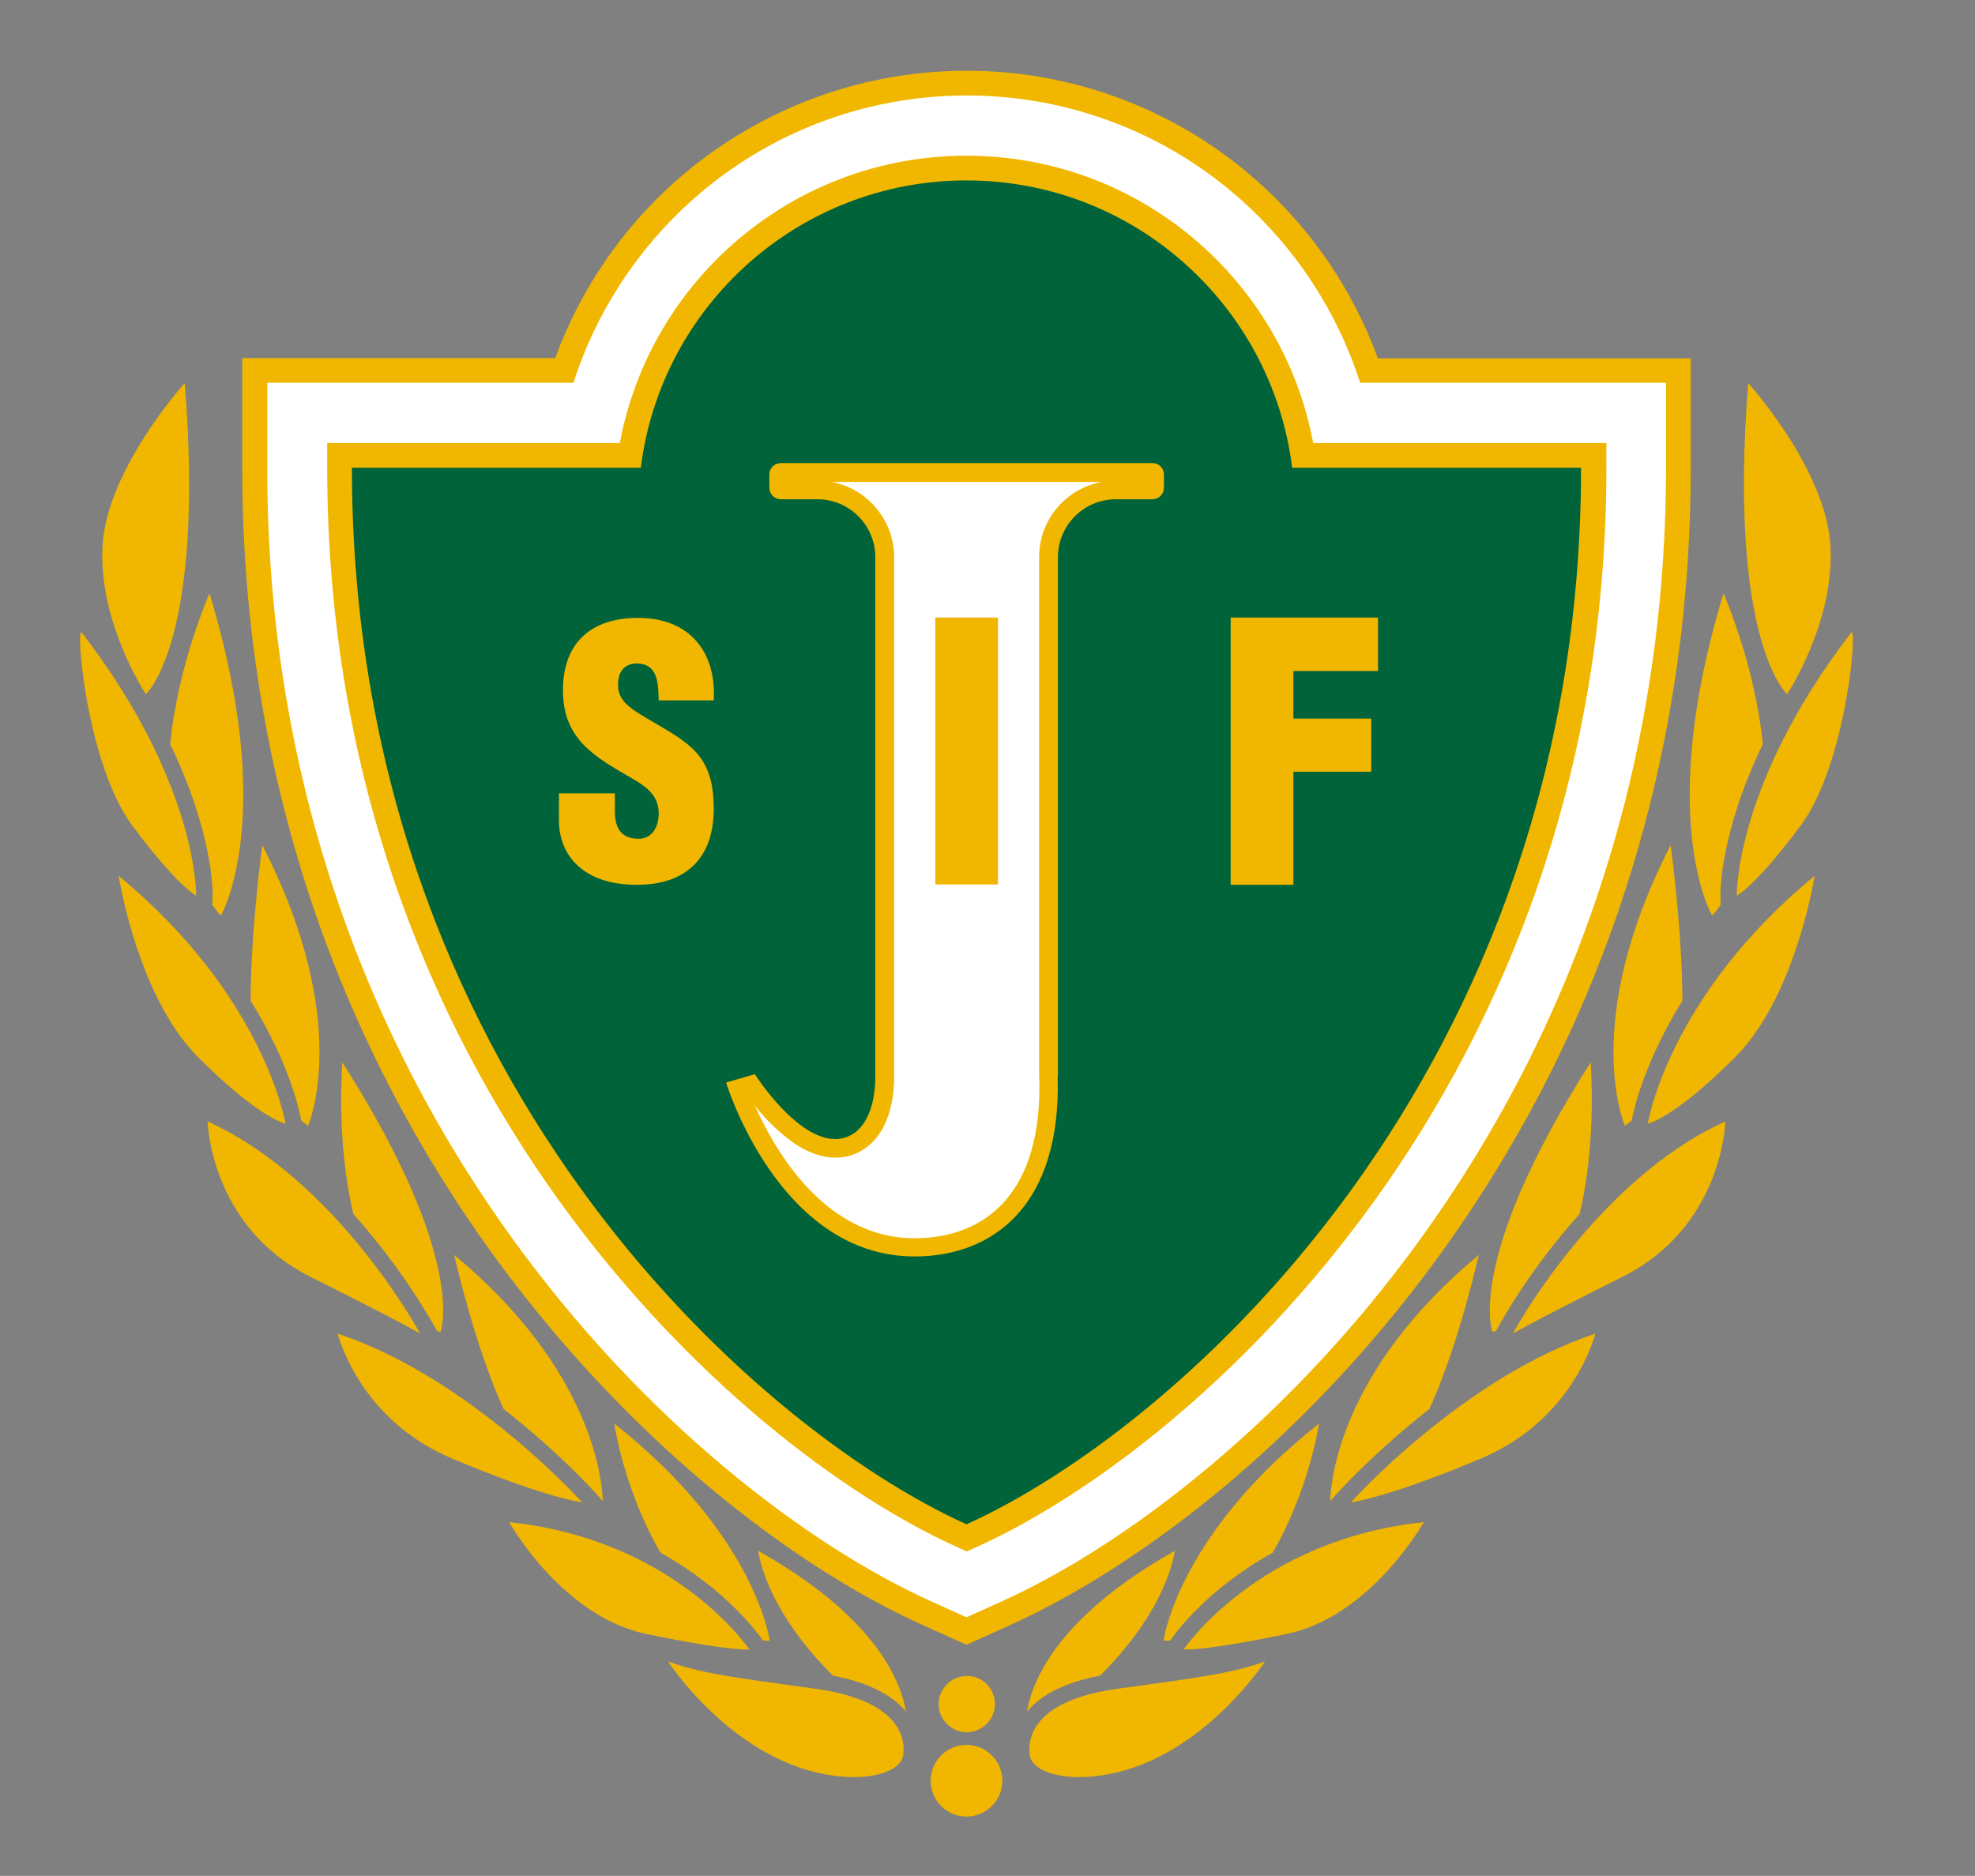 <?xml version="1.0" encoding="utf-8"?>
<svg xmlns="http://www.w3.org/2000/svg" xmlns:xlink="http://www.w3.org/1999/xlink" version="1.1" id="Lager_1" x="0px" y="0px" viewBox="0 0 639.2 607.2" style="enable-background:new 0 0 639.2 607.2;">
<rect x="0" y="0" width="639.2" height="607.2" fill="#808080" stroke="none"/>
<style type="text/css">
	.st0{fill:#F1B700;}
	.st1{fill:#FFFFFF;}
	.st2{fill:#00633A;}
</style>
<path class="st0" d="M324.4,576.4c0,6.4-5.2,11.6-11.6,11.6c-6.4,0-11.6-5.2-11.6-11.6c0-6.4,5.2-11.6,11.6-11.6&#xA;	C319.2,564.8,324.4,570,324.4,576.4z"/>
<path class="st0" d="M322,551.6c0,5-4.1,9.1-9.1,9.1s-9.1-4.1-9.1-9.1s4.1-9.1,9.1-9.1C317.9,542.4,322,546.5,322,551.6z"/>
<path class="st0" d="M59.8,124c0,0-25.1,27.7-26.6,52.5c-1.5,24.8,14,48.2,14,48.2S66.5,207.7,59.8,124z"/>
<path class="st0" d="M293.2,554c-1.8-10.6-10.5-31-47.8-52c0,0,1.8,18.2,24.2,40.4C280.6,544.5,288.5,548.4,293.2,554z"/>
<path class="st0" d="M246.9,531c0.8,0.1,1.6,0.1,2.2,0c0,0-4.4-34-50.3-70.2c0,0,3.1,21.5,15,41.8&#xA;	C235.5,514.7,245.9,529.5,246.9,531z"/>
<path class="st0" d="M192.5,483l2.6,2.9c-0.2-6.8-3.4-42.6-48.1-79.7c0,0,6.6,29.5,16,49.9C180.3,469.6,191.7,482.1,192.5,483z"/>
<path class="st0" d="M141.5,430.9l1.1,0.2c0,0,8.9-23.4-31.8-87.2c0,0-2.1,25.7,3.6,49.1c16.2,18.1,25.6,35.3,26.3,36.5L141.5,430.9&#xA;	z"/>
<path class="st0" d="M99.7,364.4c0,0,14.8-33.3-14.8-90.8c0,0-3.7,26.8-3.8,50.3c12.9,20.7,16,36.5,16.4,38.8&#xA;	C98.3,363.3,99,363.9,99.7,364.4z"/>
<path class="st0" d="M68.8,290l-0.1,2.8c1,1.6,2,2.8,2.8,3.5c0,0,18.5-31.2-3.7-104.2c0,0-10.3,23.2-12.7,48.8&#xA;	C69,269.8,68.9,288.9,68.8,290z"/>
<path class="st0" d="M216.2,537.8c0,0,20,30.8,50.7,36.5c14.2,2.7,24.6-0.8,25.4-6.1c0.8-5.3-0.8-17.8-28.6-21.6&#xA;	C236,542.8,227,541.6,216.2,537.8z"/>
<path class="st0" d="M164.8,492.7c0,0,17,30.5,44.4,36.2s33.3,5,33.3,5S218.8,498.4,164.8,492.7z"/>
<path class="st0" d="M109.3,431.7c0,0,6.7,27.7,37,40.4c30.3,12.8,42.1,14.2,42.1,14.2S152.2,445.9,109.3,431.7z"/>
<path class="st0" d="M67.2,363c0,0,0.7,34,33.3,50.3c32.5,16.3,35.5,18.4,35.5,18.4S109.3,382.1,67.2,363z"/>
<path class="st0" d="M38.4,283.5c0,0,0.1,0.8,0.4,2.2c1.6,8.5,8.4,39.6,25.5,56.7c20,19.9,28.1,21.3,28.1,21.3&#xA;	S85.7,322.5,38.4,283.5z"/>
<path class="st0" d="M26.5,204.8c-2.2-2.9,1.5,42.5,16.3,62.4s20.7,22.7,20.7,22.7S64.2,253.8,26.5,204.8z"/>
<path class="st0" d="M565.8,124c0,0,25.1,27.7,26.6,52.5s-14,48.2-14,48.2S559.2,207.7,565.8,124z"/>
<path class="st0" d="M332.4,554c1.8-10.6,10.5-31,47.8-52c0,0-1.8,18.2-24.2,40.4C345,544.5,337.1,548.4,332.4,554z"/>
<path class="st0" d="M378.8,531c-0.8,0.1-1.6,0.1-2.2,0c0,0,4.4-34,50.3-70.2c0,0-3.2,21.5-15,41.8&#xA;	C390.1,514.7,379.7,529.5,378.8,531z"/>
<path class="st0" d="M433.1,483l-2.6,2.9c0.2-6.8,3.4-42.6,48.1-79.7c0,0-6.6,29.5-16,49.9C445.3,469.6,434,482.1,433.1,483z"/>
<path class="st0" d="M484.1,430.9l-1.1,0.2c0,0-8.9-23.4,31.8-87.2c0,0,2.1,25.7-3.6,49.1c-16.3,18.1-25.6,35.3-26.3,36.5&#xA;	L484.1,430.9z"/>
<path class="st0" d="M525.9,364.4c0,0-14.8-33.3,14.8-90.8c0,0,3.7,26.8,3.8,50.3c-12.8,20.7-16,36.5-16.4,38.8&#xA;	C527.3,363.3,526.6,363.9,525.9,364.4z"/>
<path class="st0" d="M556.8,290l0.1,2.8c-1,1.6-2,2.8-2.8,3.5c0,0-18.5-31.2,3.7-104.2c0,0,10.3,23.2,12.7,48.8&#xA;	C556.6,269.8,556.8,288.9,556.8,290z"/>
<path class="st0" d="M409.4,537.8c0,0-20,30.8-50.7,36.5c-14.2,2.7-24.6-0.8-25.4-6.1c-0.8-5.3,0.8-17.8,28.6-21.6&#xA;	C389.6,542.8,398.6,541.6,409.4,537.8z"/>
<path class="st0" d="M460.8,492.7c0,0-17,30.5-44.4,36.2s-33.3,5-33.3,5S406.9,498.4,460.8,492.7z"/>
<path class="st0" d="M516.3,431.7c0,0-6.7,27.7-37,40.4c-30.3,12.8-42.1,14.2-42.1,14.2S473.4,445.9,516.3,431.7z"/>
<path class="st0" d="M558.4,363c0,0-0.7,34-33.3,50.3c-32.5,16.3-35.5,18.4-35.5,18.4S516.3,382.1,558.4,363z"/>
<path class="st0" d="M587.3,283.5c0,0-0.1,0.8-0.4,2.2c-1.6,8.5-8.4,39.6-25.5,56.7c-20,19.9-28.1,21.3-28.1,21.3&#xA;	S539.9,322.5,587.3,283.5z"/>
<path class="st0" d="M599.1,204.8c2.2-2.9-1.5,42.5-16.3,62.4s-20.7,22.7-20.7,22.7S561.4,253.8,599.1,204.8z"/>
<path class="st0" d="M445.9,115.9c-8.1-22.2-21.6-41.8-38.9-57.2c-24.9-22.2-58.1-35.8-94.2-35.8c-36,0-69.2,13.6-94.2,35.8&#xA;	c-17.3,15.4-30.8,35-38.9,57.2h-65.8H78.4v35.5c0,52.8,8.8,100.6,23.2,142.9c21.7,63.5,55.9,114.5,91.9,152.9&#xA;	c18,19.2,36.4,35.3,54.2,48.4c17.8,13.1,34.8,23.1,50.5,30.2l14.6,6.6l14.6-6.6c20.9-9.5,44.3-24.2,68.5-44.3&#xA;	c36.1-30.2,73.7-72.6,102.6-127.8c28.9-55.1,48.7-123.1,48.7-202.2V116H445.9V115.9z"/>
<path class="st1" d="M440.2,123.9c-7.4-23.1-20.9-43.5-38.5-59.2c-23.5-21-54.8-33.8-88.8-33.8s-65.3,12.8-88.8,33.8&#xA;	c-17.6,15.7-31.1,36.1-38.5,59.2H86.5v27.5c-0.1,103.8,34.7,187.5,78.6,248.5c22,30.6,46.2,55.7,69.8,75.4s46.5,34,66.6,43.1&#xA;	l11.3,5.1l11.3-5.1c20.1-9.1,43-23.4,66.6-43.1c35.4-29.5,72.3-71.3,100.7-125.4c28.3-54.1,47.8-120.7,47.8-198.5v-27.5H440.2z"/>
<path class="st0" d="M425,143.4c-9.9-53-56.4-93-112.2-93s-102.3,40-112.2,93h-94.7v8c0,99.5,33.1,178.9,75,237.2&#xA;	c42,58.3,92.5,95.7,128.7,112.1l3.3,1.5l3.3-1.5c36.2-16.4,86.7-53.8,128.7-112.1c41.9-58.3,75-137.7,75-237.2v-8H425z"/>
<path class="st2" d="M418.2,151.4c-6.5-52.4-51.2-93-105.4-93s-98.9,40.6-105.4,93h-93.5c0,195.3,129.6,310.7,198.9,342&#xA;	c69.3-31.3,198.9-146.7,198.9-342H418.2z"/>
<path class="st0" d="M342.3,348.2c1.3,41.8-20.7,58.5-46.3,58.5c-44,0-61-56.3-61-56.3l9.3-2.7c0,0,13.3,21,26,21&#xA;	c7.2,0,13-6.7,13-20.5V180.4c0-10.4-8.4-18.8-18.8-18.8h-11.8c-2,0-3.7-1.6-3.7-3.7v-4.3c0-2,1.6-3.7,3.7-3.7H373&#xA;	c2,0,3.7,1.6,3.7,3.7v4.3c0,2-1.6,3.7-3.7,3.7h-11.8c-10.4,0-18.8,8.4-18.8,18.8v167.8H342.3z"/>
<path class="st1" d="M248,365.4c5,9.4,12.8,20.5,23.3,27.6l0,0c7,4.7,15,7.8,24.7,7.8l0,0c11.2,0,21-3.5,28.2-10.9l0,0&#xA;	c7.2-7.5,12.2-19.5,12.2-38l0,0c0-1.1,0-2.2-0.1-3.4l0,0v-0.1v-168c0-12.2,8.7-22.3,20.3-24.4l0,0h-87.5&#xA;	c11.5,2.1,20.3,12.3,20.3,24.4l0,0v167.8c0,7.7-1.6,14.1-4.9,18.9l0,0c-3.2,4.8-8.6,7.7-14.1,7.6l0,0c-4.9,0-9.1-1.9-12.7-4.2l0,0&#xA;	c-3.6-2.4-6.8-5.3-9.5-8.1l0,0c-1.5-1.6-2.8-3.1-3.9-4.5l0,0C245.3,360.1,246.5,362.6,248,365.4L248,365.4z"/>
<path class="st0" d="M199,256.8v5.8c0,4.7,1.5,8.9,7.7,8.9c4.5,0,6.5-4.1,6.5-8.2c0-6.9-5.7-9.6-10.8-12.6&#xA;	c-5.9-3.4-11-6.6-14.6-10.8c-3.5-4.2-5.6-9.2-5.6-16.5c0-15.5,9.3-23.4,24.3-23.4c16.8,0,25.4,11.2,24.5,26.7h-17.8&#xA;	c-0.2-4.8,0-11.4-6.4-11.9c-4-0.3-6.3,1.9-6.7,5.5c-0.6,5,2,7.5,5.8,10.1c7.3,4.6,13.5,7.5,18,11.7s7.1,9.7,7.1,19.7&#xA;	c0,15.8-8.8,24.6-24.9,24.6c-17.7,0-25.2-9.9-25.2-20.8v-8.8L199,256.8"/>
<polyline class="st0" points="398.3,286.4 398.3,199.9 446,199.9 446,217.2 418.6,217.2 418.6,232.6 443.8,232.6 443.8,249.8 &#xA;	418.6,249.8 418.6,286.4 398.3,286.4"/>
<rect x="302.7" y="199.9" class="st0" width="20.3" height="86.4"/>
</svg>